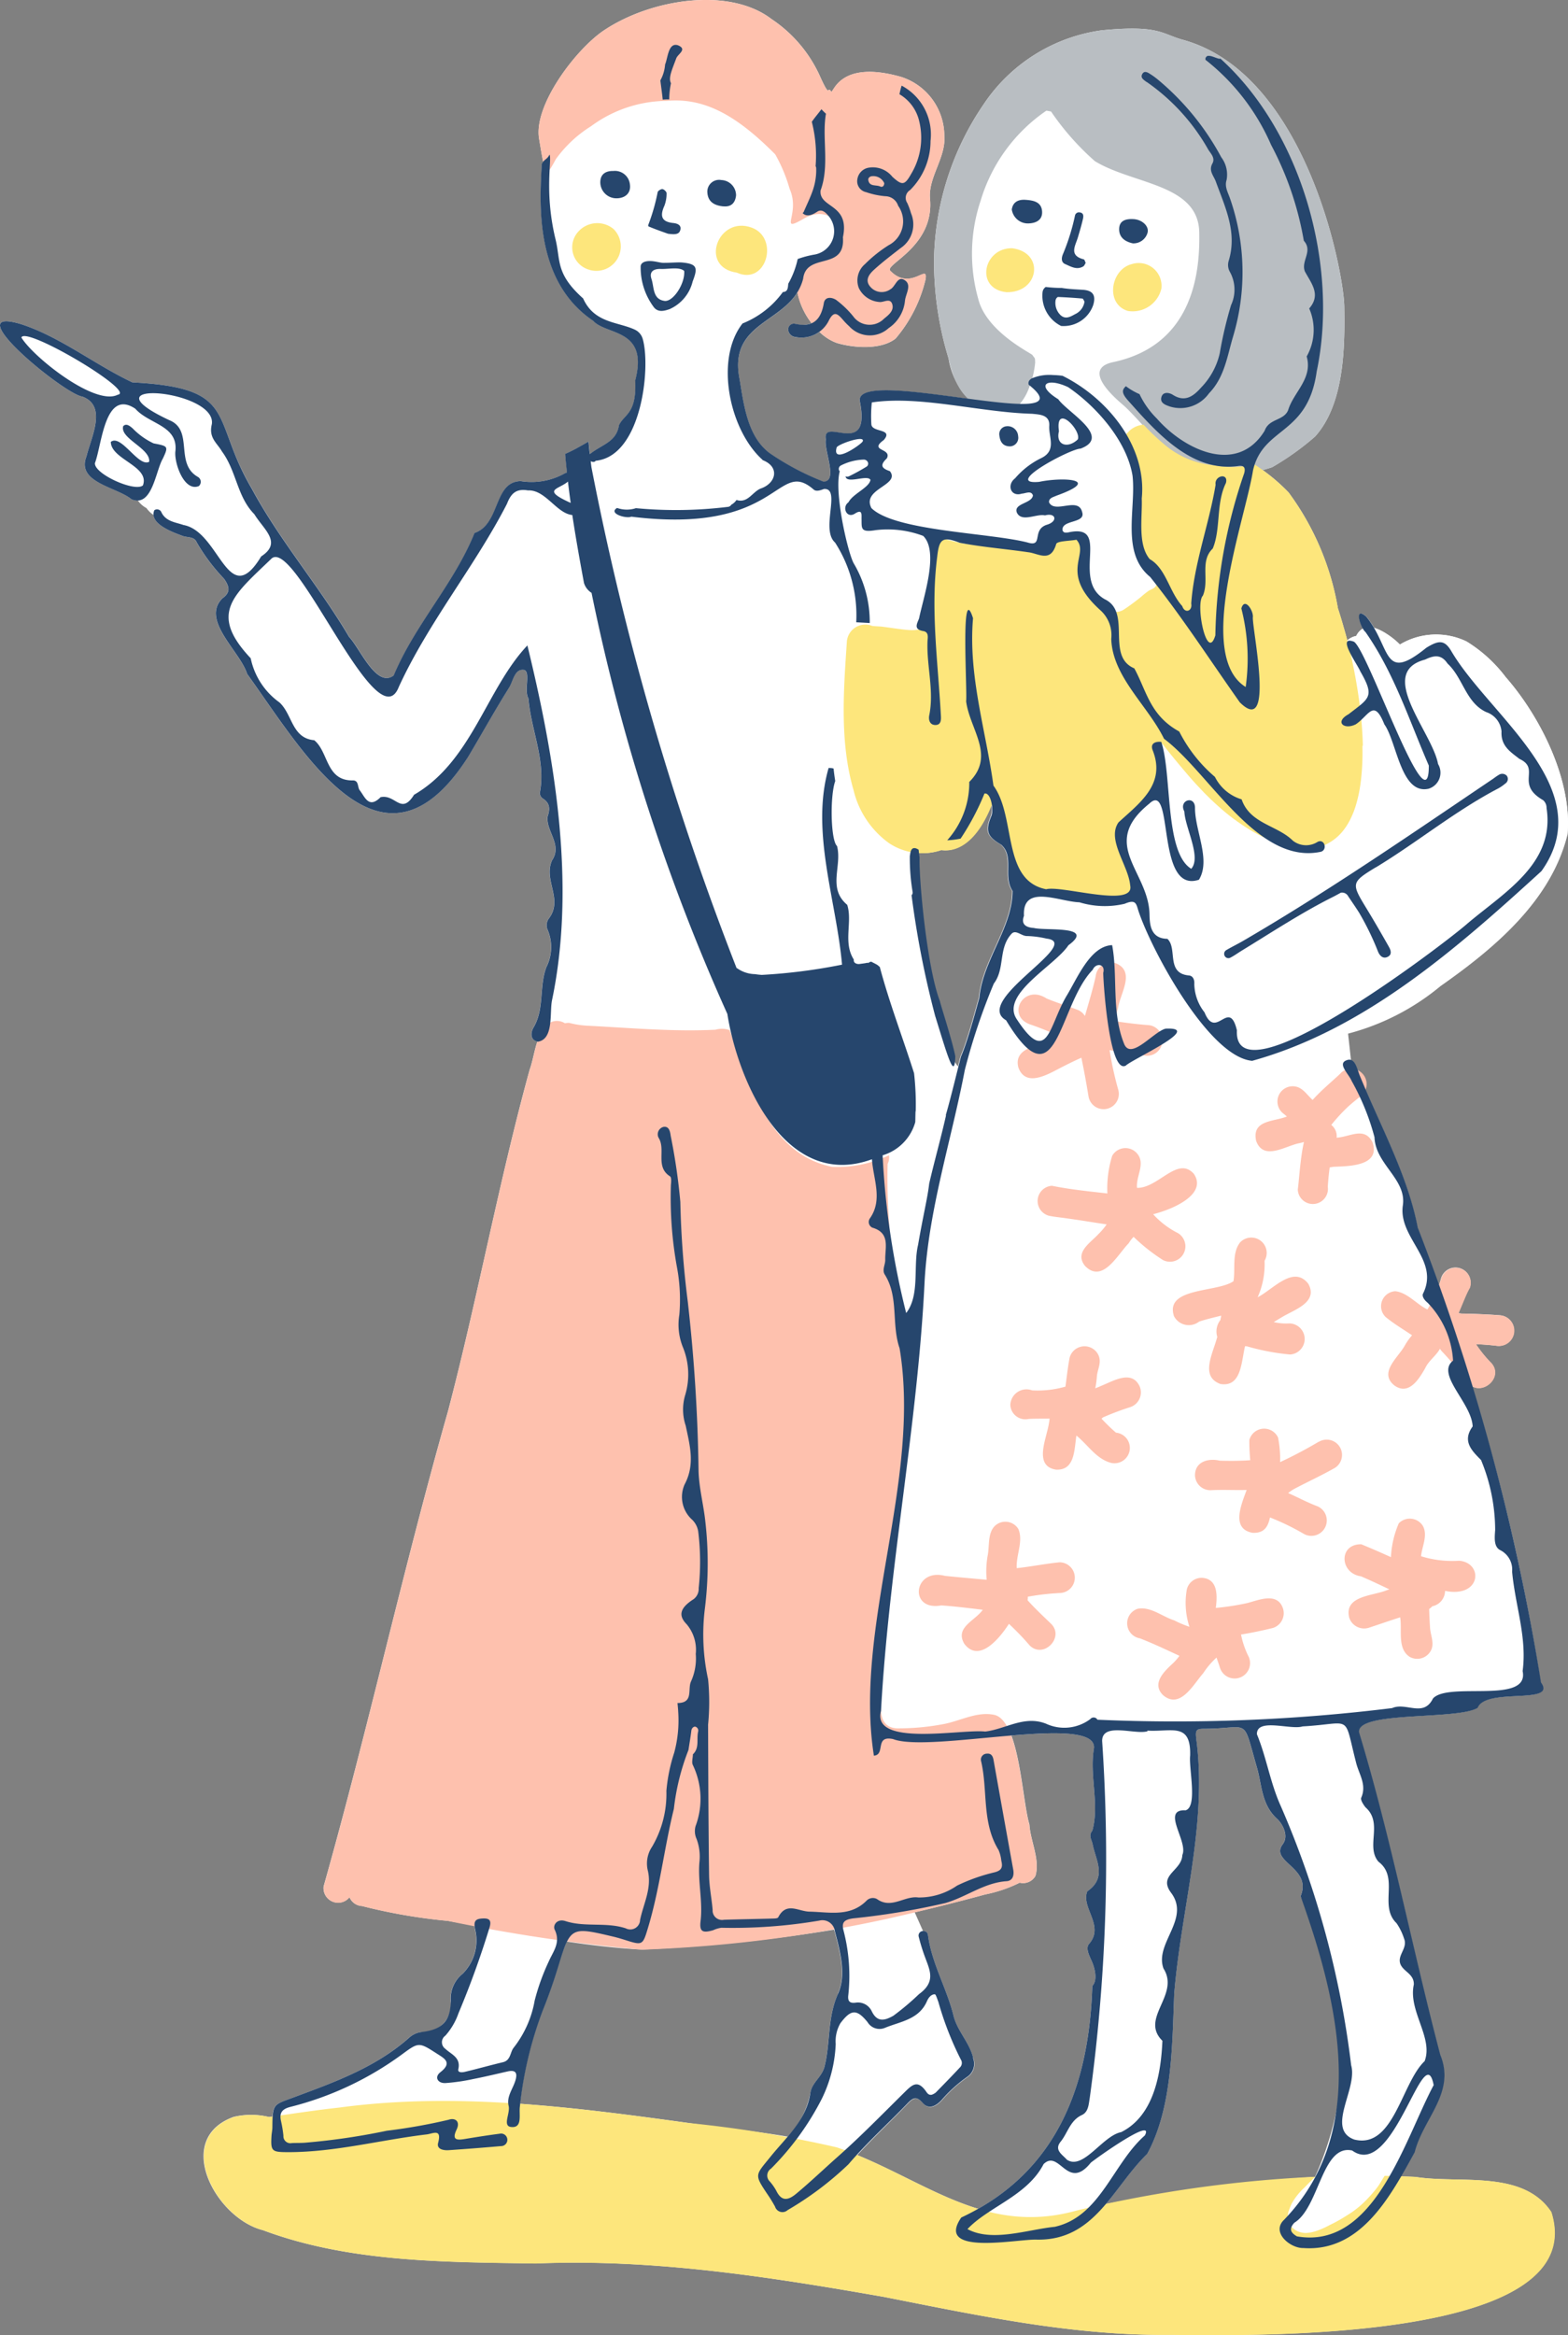 <svg xmlns="http://www.w3.org/2000/svg" width="99.858" height="148.681" viewBox="0 0 99.858 148.681">
  <rect x="0" y="0" width="99.858" height="148.681" fill="#808080" stroke="none"/>
  <g id="ill02" transform="translate(0)">
    <path id="パス_4099" data-name="パス 4099" d="M99.823,53.153c.33-3.438-1.723-7.53-3.95-10.062A9.074,9.074,0,0,0,93.4,40.844a4.469,4.469,0,0,0-4.245.193,4.41,4.41,0,0,0-1.642-1.063,5.738,5.738,0,0,0-.492-.713c-.667-.581-.5.282-.219.759a1.011,1.011,0,0,0-.429.47,1.229,1.229,0,0,0-.569.28l.019.078L85.8,40.77c-.079-.3-.155-.576-.227-.814q-.172-.621-.373-1.234A17.3,17.3,0,0,0,82.06,31.35a11.674,11.674,0,0,0-1.651-1.424c.2-.056.407-.111.605-.179a17.158,17.158,0,0,0,2.742-1.959c1.85-2.069,1.9-5.623,1.853-8.31C85.56,17.29,83.2,4.7,75.328,2.533c-1.348-.37-1.517-.962-5.188-.6a10.8,10.8,0,0,0-7.487,4.694,18.061,18.061,0,0,0-3.169,9.864,21.076,21.076,0,0,0,.925,6.327A4.734,4.734,0,0,0,61.687,25.4c-3.281-.437-7.115-1.024-6.933.15.744,3.733-2.43.913-2.164,2.454-.127.7.8,2.66-.15,2.67a16.941,16.941,0,0,1-3.385-1.782c-1.438-1.025-1.689-3.1-1.949-4.693-.711-3.46,2.445-3.575,3.679-5.591a4.614,4.614,0,0,0,.906,1.975,1.678,1.678,0,0,1-1.039.042.362.362,0,0,0-.453.393.507.507,0,0,0,.456.445,2.016,2.016,0,0,0,1.529-.333,3.113,3.113,0,0,0,1.131.716c1.12.324,2.811.428,3.721-.289a9.012,9.012,0,0,0,1.908-3.769c.178-1.076-.947.791-2.245-.545-.4-.408,2.807-1.524,2.529-4.582-.125-1.375,1.022-2.617.911-4.014A3.953,3.953,0,0,0,57.4,4.9c-4.033-1.153-4.323,1.137-4.475.917-.267-.388-.02.575-.76-1.084a8.627,8.627,0,0,0-3.032-3.52c-2.7-2.065-7.678-1.283-10.672.722-1.786,1.2-4.483,4.759-4.13,6.885.11.665.191,1.149.263,1.487a.748.748,0,0,0-.083.136c-.147,2.619-.438,7.493,3.28,9.989.833.929,3.542.473,2.671,3.789.1,2.149-.7,2.131-1.031,2.844-.173,1.089-1.063,1.209-1.858,1.845-.009-.084-.023-.167-.031-.251-.019-.183-.036-.365-.05-.547q-.393.227-.792.445c-.227.125-.461.236-.7.341.028.4.074.788.113,1.182a1.259,1.259,0,0,0-.239.113,4.326,4.326,0,0,1-2.7.439c-1.744.024-1.286,2.736-2.943,3.3-1.32,3.254-3.8,5.834-5.15,9.074-1.1.824-2.155-1.741-2.837-2.452-1.919-3.257-4.417-6.128-6.2-9.441-2.674-4.511-.792-6.413-7.615-6.768-2.392-1.129-4.537-2.86-7.036-3.69-4.328-1.329,2.692,4.454,3.86,4.6,1.595.606.534,2.613.253,3.8-.669,1.674,1.919,1.94,2.87,2.734a.921.921,0,0,0,.4.074,1.56,1.56,0,0,0,.55.486,1.7,1.7,0,0,0,.45.436c.051.688,1.313,1.143,1.888,1.352.3.093.709.031.851.382a12.07,12.07,0,0,0,1.739,2.323c.4.563.394.9-.1,1.257-1.385,1.388,1.128,3.359,1.579,4.808,3.659,5.083,8.6,13.817,14.07,5.291.878-1.465,1.7-2.963,2.611-4.408.268-.428.351-1.256.983-1.129.386.193-.043,1.3.25,1.811.167,2.015,1.12,3.96.729,5.992a.418.418,0,0,0,.163.361c.492.3.492.689.325,1.181-.091.935.952,1.783.289,2.77-.573,1.261.731,2.482-.207,3.708a.731.731,0,0,0-.1.661,2.838,2.838,0,0,1-.055,2.431c-.477,1.256-.113,2.657-.821,3.849-.176.3-.232.772.251.891-.2.59-.292,1.244-.493,1.8-1.977,7.189-3.307,14.534-5.2,21.745-2.853,10.028-5.089,20.224-7.921,30.253a.929.929,0,0,0,1.649.68.914.914,0,0,0,.8.561,35.523,35.523,0,0,0,5.471.945q.843.146,1.688.3a1.668,1.668,0,0,0,.037.262,3,3,0,0,1-.8,2.813,2.02,2.02,0,0,0-.755,1.727,1.737,1.737,0,0,1-1.8,1.974,1.476,1.476,0,0,0-.858.373c-2.115,1.879-4.729,2.821-7.314,3.781-1.094.406-1.321.418-1.373,1.226l-.224.033a4.82,4.82,0,0,0-2.25-.008c-3.888,1.412-1.131,6.463,1.861,7.211,5.489,2.055,11.566,2.029,17.361,2.122,7.46-.312,14.843.841,22.167,2.124,6.016,1.183,12.022,2.479,18.189,2.419.668.005,1.64.018,2.815.018,7.614,0,23.783-.571,21.517-7.826-1.809-2.734-5.821-1.793-8.655-2.244-.31-.015-.619-.021-.928-.032.305-.523.591-1.047.864-1.544.541-2.156,2.627-3.778,1.631-6.2-1.79-6.8-3.136-13.82-5.17-20.528-.207-1.381,6.279-.774,7.55-1.567.508-1.314,5.08-.163,4.034-1.615a131.7,131.7,0,0,0-4.379-18.867c.806.493,1.972-.6,1.244-1.454a8.175,8.175,0,0,1-.99-1.216c.434.016.872.048,1.355.107a.977.977,0,0,0,.207-1.943c-.828-.066-1.66-.094-2.491-.112a1.822,1.822,0,0,0-.188-.02c.275-.633.506-1.259.72-1.615a.96.96,0,1,0-1.827-.583,3.707,3.707,0,0,1-.141.437q-.655-1.85-1.348-3.666c-.562-3-2.062-5.9-3.321-8.819a1.018,1.018,0,0,0-.489-1.21c-.1-.291-.215-.583-.429-.666q-.093-.849-.187-1.7a16.217,16.217,0,0,0,5.877-3.02c3.416-2.4,7.03-5.414,8.077-9.626m-46.439,73.8c-.689,1.529-.474,3.117-.862,4.642-.172.679-.805,1.023-.9,1.667a5.482,5.482,0,0,1-1.437,2.785c-2.106-.36-4.242-.57-6.352-.876-3.548-.489-7.119-.965-10.7-1.217a24.025,24.025,0,0,1,1.45-5.976c.343-.857.653-1.732.923-2.616a12.345,12.345,0,0,1,.607-1.735c1.589.237,3.184.424,4.788.509a104.918,104.918,0,0,0,12.232-1.268c.013.04.028.078.039.121.35,1.317.737,2.784.2,3.964m6.575-72.825c1.163.154,2.342-.7,3.206-2.874l.008.022a1.372,1.372,0,0,1-.057.72c-.378.923-.226,1.276.641,1.779.863.753.1,2.009.728,2.945.006,2.325-1.9,4.423-2.115,6.809-.077.238-.7,2.664-1.167,3.728-.009.022-.074.279-.167.652-.077-.1-.149-.21-.22-.317.01-.093.018-.2.022-.341-.215-1.084-.986-3.418-.974-3.495v0c-.825-2.11-1.346-7.763-1.3-9.133,0,0-.018-.164-.036-.306a3.6,3.6,0,0,0,1.429-.186M69.332,123.8c-.188.28.033.708.189,1.055.235.525.372,1.263.042,1.592-.188,5.8-1.9,11.145-7.267,14.188-2.6-.791-5-2.312-7.7-3.422,1.035-1.131,2.15-2.165,3.206-3.265.34-.353.565-.512.972-.044s.868.183,1.2-.17a9.053,9.053,0,0,1,1.639-1.487,1,1,0,0,0,.366-1.213c-.237-1-1.013-1.706-1.262-2.718-.429-1.74-1.39-3.324-1.622-5.137a.277.277,0,0,0-.3-.23l-.011,0-.531-1.194c1.5-.357,3-.729,4.489-1.136a8.816,8.816,0,0,0,2.2-.749.9.9,0,0,0,1-.43c.309-1.043-.318-2.2-.384-3.277-.34-1.12-.511-3.962-1.149-5.661,2.861-.24,5.369-.3,5.261.808-.3,1.734.365,3.571-.1,5.243-.27.325-.041.574.019.881.2,1.015.937,2.1-.344,2.988-.422,1.05,1.151,2.208.089,3.376m1.092,16.527c.879-1.033,1.648-2.233,2.625-3.181,1.6-2.9,1.594-6.854,1.723-10.171.433-5.4,2.127-10.825,1.409-16.229-.057-.514-.047-.672.438-.673,3.045,0,2.461-.858,3.426,2.477.314,1.086.279,2.352,1.277,3.256.357.323.768,1.089.36,1.624-.842,1.128,1.9,1.482,1.141,3.3a47.581,47.581,0,0,1,2.466,6.6A19.991,19.991,0,0,1,83.747,138.6a104.56,104.56,0,0,0-13.323,1.731" fill="#fff"/>
    <path id="パス_4100" data-name="パス 4100" d="M37.543,17.18a1.483,1.483,0,0,1-.723-2.423,1.623,1.623,0,0,1,2.255-.174,1.557,1.557,0,0,1-1.532,2.6" fill="#fde67c"/>
    <path id="パス_4101" data-name="パス 4101" d="M46.921,17.359c-2.42-.35-1.2-3.654.947-2.867,1.779.647.953,3.714-.947,2.867" fill="#fde67c"/>
    <path id="パス_4102" data-name="パス 4102" d="M64.459,15.805c2.089.265,1.731,2.841-.363,2.8-2.022-.216-1.477-2.834.363-2.8" fill="#fde67c"/>
    <path id="パス_4103" data-name="パス 4103" d="M72.114,16.805a1.453,1.453,0,0,1,1.848,1.575A1.882,1.882,0,0,1,71.835,19.8c-1.481-.439-1.1-2.688.279-2.993" fill="#fde67c"/>
    <path id="パス_4104" data-name="パス 4104" d="M60.139,8.642c.111,1.4-1.036,2.638-.911,4.014.278,3.057-2.925,4.174-2.529,4.582,1.3,1.335,2.422-.531,2.245.545a9.012,9.012,0,0,1-1.908,3.769c-.91.716-2.6.612-3.721.288-1.5-.484-3.031-2.879-2.453-4.522.239-.817,1.824-.981,2.469-1.523.937-.786-.289-2.932-2.117-1.886-1.7.974-.2-.254-.926-1.882a9.92,9.92,0,0,0-.918-2.2C46.926,7.367,44.882,6.2,42.441,6.423a8.207,8.207,0,0,0-4.794,1.609,7.925,7.925,0,0,0-2.246,2.1c-.657,1.2-.657,1.2-1.074-1.31-.353-2.126,2.344-5.689,4.13-6.885,2.994-2,7.977-2.787,10.672-.722a8.62,8.62,0,0,1,3.031,3.52c.741,1.659.494.7.761,1.084.152.22.442-2.07,4.475-.918a3.957,3.957,0,0,1,2.743,3.74" fill="#fec1ae"/>
    <path id="パス_4105" data-name="パス 4105" d="M65.552,116.165c.065,1.078.692,2.234.384,3.277a.9.9,0,0,1-1,.43,8.789,8.789,0,0,1-2.2.749c-2.05.561-4.114,1.068-6.187,1.539a87.521,87.521,0,0,1-15.649,1.975,106.319,106.319,0,0,1-12.368-1.829,35.511,35.511,0,0,1-5.47-.945.914.914,0,0,1-.8-.561.928.928,0,0,1-1.649-.68c2.831-10.029,5.067-20.225,7.921-30.253,1.889-7.211,3.219-14.556,5.2-21.745.353-.986.367-2.272,1.219-2.97a.96.96,0,0,1,1.027,0,1.022,1.022,0,0,1,.274-.024,5.751,5.751,0,0,0,1.155.179c2.716.137,5.437.39,8.157.255a1.459,1.459,0,0,1,.9.026c1.227,3.4,2.536,7.918,6.54,8.707a7.694,7.694,0,0,0,3.608-.738.9.9,0,0,1-.082.54c-.046,1.35.021,2.7.108,4.048.107,3.828,1.52,7.52,1.237,11.357-.456,5.687-1.451,11.37-1.68,17.069.092,1.209-.755,3.587,1.148,3.471a15.143,15.143,0,0,0,2.695-.261c1.107-.192,2.2-.858,3.34-.583,1.547.487,1.691,5.4,2.166,6.965" fill="#fec1ae"/>
    <path id="パス_4106" data-name="パス 4106" d="M72.411,75.628c-.078-.74.558-1.526.01-2.179a.972.972,0,0,0-1.59.138,6.953,6.953,0,0,0-.307,2.4c-1.181-.135-2.368-.252-3.528-.488a.971.971,0,0,0-.2,1.906c.368.08.747.108,1.12.165.856.115,1.708.261,2.562.387a4.385,4.385,0,0,1-.526.62c-.52.565-1.538,1.164-.853,2.023,1.121,1.15,2.071-.72,2.78-1.44a2.453,2.453,0,0,1,.314-.411,11.715,11.715,0,0,0,1.872,1.479.982.982,0,0,0,.951-1.717,5.42,5.42,0,0,1-1.577-1.2c1.594-.418,3.41-1.378,2.586-2.58-1.039-1.148-2.262.928-3.612.9" fill="#fec1ae"/>
    <path id="パス_4107" data-name="パス 4107" d="M87.409,72.727c-.518-1.016-1.427-.34-2.286-.291a.9.9,0,0,0-.341-.812,11.822,11.822,0,0,1,1.049-1.144c.271-.243.551-.472.839-.695a.976.976,0,0,0-1.226-1.519c-.372.394-1.221,1.062-1.849,1.767-.366-.326-.638-.808-1.157-.864a.971.971,0,0,0-.7,1.738h0l0,0c.076.056.145.121.217.182-.845.34-2.242.211-1.959,1.546.457,1.273,1.805.365,2.684.166a3.419,3.419,0,0,0,.362-.09c-.229.986-.3,2.324-.393,3.035a.961.961,0,1,0,1.911-.185c.025-.409.066-.821.121-1.231.077-.012.154-.025.226-.04,1-.043,3.024-.035,2.5-1.566" fill="#fec1ae"/>
    <path id="パス_4108" data-name="パス 4108" d="M68.867,67.344c.172.821.322,1.647.457,2.474a.972.972,0,1,0,1.891-.439,20.986,20.986,0,0,1-.55-2.517c.77.126,1.539.253,2.313.355a.978.978,0,0,0,.207-1.944c-.731-.052-1.457-.148-2.182-.254.067-.3.123-.6.2-.833.124-.92,1.112-2.289-.1-2.839a.977.977,0,0,0-1.323.807c-.187.856-.447,1.693-.686,2.535a.964.964,0,0,0-.488-.4c-.648-.246-1.313-.449-1.954-.715-1.5-.982-2.637,1.179-.957,1.681.577.2,1.138.436,1.7.675-.418.216-.831.436-1.267.614-.732.171-1.513.527-1.272,1.427.479,1.3,1.911.413,2.733-.009.423-.216.847-.427,1.281-.618" fill="#fec1ae"/>
    <path id="パス_4109" data-name="パス 4109" d="M67.478,99.472c-.914.089-1.814.277-2.728.372-.05-.828.439-1.727.1-2.5a.973.973,0,0,0-1.327-.316c-.646.4-.5,1.3-.612,1.956a5.712,5.712,0,0,0-.074,1.6c-.884-.081-1.769-.157-2.653-.248-2.019-.523-2.333,2.263-.239,1.88.883.061,1.762.171,2.642.281-.517.719-1.776,1.116-1.181,2.155.952,1.271,2.263-.367,2.821-1.221.006-.015.016-.028.023-.043a16.71,16.71,0,0,1,1.325,1.378c.893.88,2.258-.544,1.341-1.4-.5-.484-1.011-.96-1.475-1.478a1.134,1.134,0,0,0,.014-.225,15.867,15.867,0,0,1,2.079-.238.978.978,0,0,0-.059-1.954" fill="#fec1ae"/>
    <path id="パス_4110" data-name="パス 4110" d="M81.714,102.431c-.342-1.065-1.49-.579-2.26-.37a15.9,15.9,0,0,1-2.025.315c.092-.73.155-1.8-.812-1.911a.965.965,0,0,0-1.032.724,4.913,4.913,0,0,0,.163,2.387,6.487,6.487,0,0,1-.963-.406c-.764-.238-1.506-.9-2.335-.739a.972.972,0,0,0,.146,1.882c.855.332,1.683.727,2.516,1.113a3.35,3.35,0,0,1-.407.47c-.568.523-1.39,1.3-.628,2.041,1.089.915,1.922-.693,2.547-1.4a5.157,5.157,0,0,1,.851-1c.079.235.16.459.218.648a.981.981,0,1,0,1.835-.687,5.529,5.529,0,0,1-.493-1.428c.682-.11,1.359-.255,2.026-.416a.988.988,0,0,0,.653-1.22" fill="#fec1ae"/>
    <path id="パス_4111" data-name="パス 4111" d="M83.985,91.793a27.54,27.54,0,0,1-2.462,1.3,7,7,0,0,0-.132-1.573l0,.005a.976.976,0,0,0-1.827.161,12.6,12.6,0,0,0,.058,1.285c-.643.047-1.292.047-1.937.03-.73-.174-1.584.055-1.581.94a.977.977,0,0,0,1,.94c.762-.042,1.525.006,2.288-.016-.319.892-1.033,2.482.387,2.73.763.029.978-.422,1.1-.979a15.457,15.457,0,0,1,2.181,1.061.982.982,0,1,0,.837-1.775c-.637-.239-1.239-.564-1.86-.84a2.767,2.767,0,0,1,.435-.29c.845-.442,1.715-.842,2.544-1.314a.975.975,0,0,0-1.021-1.661" fill="#fec1ae"/>
    <path id="パス_4112" data-name="パス 4112" d="M92.929,99.372a6.713,6.713,0,0,1-2.431-.287c.064-.633.448-1.328.116-1.934a.981.981,0,0,0-1.532-.163,6.16,6.16,0,0,0-.5,2.154c-.63-.283-1.259-.562-1.893-.819-1.454-.014-1.372,1.849-.015,2.041.617.265,1.209.545,1.808.83l-.178.059c-.885.369-2.709.338-2.382,1.734a1,1,0,0,0,1.23.659c.673-.22,1.342-.457,2.017-.671.137.83-.2,2,.615,2.521a.984.984,0,0,0,1.33-.381c.27-.479-.024-1.008-.044-1.513-.025-.385-.044-.772-.054-1.159a1.038,1.038,0,0,0,.2-.172,1.011,1.011,0,0,0,.812-.979c2.31.462,2.451-1.784.907-1.92" fill="#fec1ae"/>
    <path id="パス_4113" data-name="パス 4113" d="M80.091,82.6a5.153,5.153,0,0,0,.443-2.328A.98.98,0,0,0,78.979,79.1c-.541.685-.291,1.664-.425,2.474-1.035.73-4.4.375-3.788,2.229a1.065,1.065,0,0,0,1.6.342c.461-.151.935-.262,1.407-.378-.017.094-.035.187-.051.278a1.175,1.175,0,0,0-.2,1.073c-.291,1.1-1.107,2.52.2,3,1.34.22,1.327-1.4,1.568-2.408.047.005.093.007.138.015a14.593,14.593,0,0,0,2.732.516.991.991,0,0,0-.059-1.98,3.36,3.36,0,0,1-.983-.085c.179-.108.356-.216.534-.32.775-.47,2.317-.938,1.669-2.115-.941-1.221-2.238.349-3.231.858" fill="#fec1ae"/>
    <path id="パス_4114" data-name="パス 4114" d="M70.077,88.262c-.106.047-.216.089-.325.133a6.023,6.023,0,0,0,.106-.8c.061-.5.348-.913.037-1.424a.982.982,0,0,0-1.777.276c-.114.609-.183,1.226-.265,1.839a6.425,6.425,0,0,1-2.122.239,1.028,1.028,0,0,0-1.388.929.959.959,0,0,0,1.168.889c.441-.025.888-.012,1.333-.021a4.927,4.927,0,0,1-.147.776c-.2.855-.733,2.284.566,2.475,1.175.045,1.147-1.2,1.286-2.169l.01.007c.727.579,1.257,1.484,2.2,1.73a.977.977,0,1,0,.31-1.925,11.783,11.783,0,0,1-.921-.893,1,1,0,0,0,.1-.08,17.736,17.736,0,0,1,1.717-.647.988.988,0,0,0,.609-1.337c-.519-1.084-1.716-.3-2.5,0" fill="#fec1ae"/>
    <path id="パス_4115" data-name="パス 4115" d="M95.57,83.752c-.829-.067-1.66-.094-2.492-.112a1.8,1.8,0,0,0-.188-.021c.276-.633.506-1.259.721-1.615a.96.96,0,1,0-1.828-.583,9.97,9.97,0,0,1-.877,1.954c-.7-.34-1.26-1.069-2.041-1.163a.956.956,0,0,0-.628,1.635c.528.437,1.122.785,1.689,1.17a3.918,3.918,0,0,0-.473.674c-.431.762-1.669,1.712-.644,2.526.911.644,1.552-.4,1.952-1.1.227-.49.673-.77.932-1.22,0-.01,0-.021.009-.03a.963.963,0,0,0,.1.147,21.908,21.908,0,0,1,1.686,2.009c.772.992,2.321-.265,1.509-1.219a8.072,8.072,0,0,1-.99-1.217c.434.016.872.049,1.355.108a.977.977,0,0,0,.207-1.943" fill="#fec1ae"/>
    <path id="パス_4116" data-name="パス 4116" d="M95.872,43.091c2.227,2.532,4.281,6.624,3.95,10.062-1.046,4.212-4.661,7.231-8.076,9.626a15.192,15.192,0,0,1-10.1,3.518c-3.565-.3-5.067-4.2-6.319-7.046-.989-2.827-3.552-6.961-.557-9.355a.96.96,0,0,1,.489-1.024c2.041,2.417,4.453,4.67,7.633,5.222,5.387.078,3.968-9.247,2.911-13.324a1.232,1.232,0,0,1,.57-.28c.6-1.2,1.97-.212,2.782.547a4.469,4.469,0,0,1,4.245-.193,9.07,9.07,0,0,1,2.475,2.247" fill="#fff"/>
    <path id="パス_4117" data-name="パス 4117" d="M85.609,19.478C85.559,17.289,83.2,4.7,75.328,2.533c-1.348-.371-1.517-.962-5.188-.6a10.8,10.8,0,0,0-7.487,4.7,18.059,18.059,0,0,0-3.169,9.864,21.049,21.049,0,0,0,.925,6.327c.252,1.147.727,2.45,1.818,2.932a6.914,6.914,0,0,0,2.226.444,3.349,3.349,0,0,0,1.061-1.452,5.8,5.8,0,0,0,.425-1.861c-.009,0-.034.369-.025-.006,0-.1-.118-.185-.157-.27-.052-.112-2.947-1.474-3.463-3.6a10.612,10.612,0,0,1,.157-6.231A10.619,10.619,0,0,1,66.633,7.05c.015-.011.281.054.3.046a16.846,16.846,0,0,0,2.792,3.164c2.458,1.5,6.6,1.437,6.65,4.547.037,2.193-.2,7.13-5.485,8.25-2.094.445.2,2.356.71,2.793.3.261,1.135,1.163,1.553,1.639a14.307,14.307,0,0,0,1.45,1.363,5.651,5.651,0,0,0,3.125,1.23A5.292,5.292,0,0,0,80.174,30c.284-.07.565-.155.84-.248a17.158,17.158,0,0,0,2.742-1.959c1.85-2.07,1.9-5.623,1.853-8.31" fill="#b9bec2"/>
    <path id="パス_4118" data-name="パス 4118" d="M56.01,33.609h0v0l0,0" fill="#fec1ae"/>
    <path id="パス_4119" data-name="パス 4119" d="M98.807,140.855c2.265,7.254-13.9,7.826-21.517,7.826-1.176,0-2.147-.014-2.816-.019-6.166.061-12.172-1.235-18.188-2.419-7.324-1.283-14.707-2.435-22.168-2.124-5.8-.093-11.871-.067-17.36-2.122-2.992-.748-5.749-5.8-1.861-7.21a4.82,4.82,0,0,1,2.25.007c1.485-.217,2.971-.443,4.463-.606,7.417-1,14.869-.033,22.227.982a74.721,74.721,0,0,1,9.457,1.553c5.322,1.8,9.228,5.713,15.255,4.025a81.419,81.419,0,0,1,15.2-2.152c-.223.222-.444.445-.661.672a4.108,4.108,0,0,0-.829,1.039,4.809,4.809,0,0,0-.19.473,1.03,1.03,0,0,0,.227,1.049,1.193,1.193,0,0,0,.377.25,1.453,1.453,0,0,0,.3.079.99.99,0,0,0,.181.016,2.4,2.4,0,0,0,.585-.1,5.062,5.062,0,0,0,.93-.4,9.357,9.357,0,0,0,.92-.5c.209-.134.425-.26.624-.407a6.206,6.206,0,0,0,.834-.728c.147-.154.294-.312.428-.477a4.37,4.37,0,0,0,.4-.533c.1-.166.2-.33.305-.494q.987.02,1.973.067c2.833.452,6.845-.489,8.655,2.245" fill="#fde67c"/>
    <path id="パス_4120" data-name="パス 4120" d="M86.79,47.489l0-.133c-.011-.381-.032-.765-.062-1.147,0-.029,0-.058-.007-.087s0-.04-.005-.06c-.008-.1-.017-.19-.025-.285-.033-.343-.073-.685-.116-1.021-.009-.071-.019-.141-.028-.21l-.045-.311c-.006-.046-.014-.091-.02-.137-.028-.188-.059-.374-.09-.557-.01-.061-.02-.121-.031-.18-.045-.263-.094-.519-.143-.768l-.021-.106c-.007-.035-.015-.07-.021-.1-.052-.252-.1-.5-.158-.728-.013-.057-.027-.114-.04-.171l0-.011c-.014-.057-.027-.114-.04-.17-.045-.185-.089-.364-.133-.533-.078-.3-.154-.575-.226-.814q-.174-.621-.373-1.233a17.3,17.3,0,0,0-3.142-7.372,12.214,12.214,0,0,0-2.211-1.808,5.292,5.292,0,0,1-2.448.087,5.651,5.651,0,0,1-3.125-1.23,14.41,14.41,0,0,1-1.451-1.363,1.485,1.485,0,0,0-.872.361,3.207,3.207,0,0,0-.521.633,1.4,1.4,0,0,1,.313.588c.014.049.021.1.031.145a7.928,7.928,0,0,1,.546,2.436c.061.965,0,1.943,0,2.91l0,.015a17.288,17.288,0,0,0,1.114,2.306c.148.243.347.608.165.886-.1.158-.3.2-.447.291a5.7,5.7,0,0,0-.5.4c-.339.27-.692.54-1.054.778a.959.959,0,0,1-.746.154.3.3,0,0,1-.323-.11c-.043-.062-.1-.115-.143-.173a2.225,2.225,0,0,1-.217-.264c-.124-.136-.251-.269-.371-.408a3.826,3.826,0,0,1-.342-.479,1.143,1.143,0,0,1-.733-1.211c.032-.185.047-.374.091-.557a1.089,1.089,0,0,1,.081-.219c0-.088-.011-.177-.01-.266a.228.228,0,0,1,.069-.159,1.664,1.664,0,0,0-.1-.584,2.646,2.646,0,0,0-.139-.283.982.982,0,0,0-.107-.086c-.2,0-.4,0-.6.007-.245.006-.489.005-.731-.012l-.01.012c-.159.236-.236.475-.51.6a1.769,1.769,0,0,1-.861.086,44.644,44.644,0,0,1-4.48-.219c-.65-.116-1.295-.309-1.934-.487,0,1.048.031,2.1-.049,3.145-.033.438-.114.869-.16,1.306a3.979,3.979,0,0,1-.136.953c-.248.7-1.071.61-1.671.538-.417-.05-.832-.113-1.249-.169-.2-.026-.447-.025-.68-.054A1.177,1.177,0,0,0,53.93,40.9c-.21,3.1-.455,6.383.43,9.413a5.816,5.816,0,0,0,2.278,3.384,3.855,3.855,0,0,0,3.32.432c1.163.153,2.343-.7,3.206-2.874.719,1.784.976,4.044,2.675,5.21a8.7,8.7,0,0,0,2.522.511.283.283,0,0,0,.226.126l1.614.107.822.055a2.55,2.55,0,0,0,.659,0c.5-.1.62-.559.532-1a8.037,8.037,0,0,0-.468-1.46.211.211,0,0,0-.076-.091,13.769,13.769,0,0,1-.009-2.07,1.37,1.37,0,0,1,.022-.16,3.628,3.628,0,0,1,.847-1.024c.523-.435,1.127-.864,1.143-1.615a.267.267,0,0,0-.05-.159c.212-.761.227-1.574.38-2.355.4.512.82,1.032,1.254,1.544.132.159.268.316.4.473.034.04.069.079.1.118.221.251.448.5.679.741l.1.108c.034.036.069.071.1.107.069.071.139.141.209.211l.029.028.13.128q.391.381.8.736l.137.117q.207.174.42.341l.143.11,0,0c.046.035.092.07.139.1s.1.071.144.106l.147.1c.04.029.081.057.122.085.119.081.239.16.36.236l.109.067.01.008.149.089c.049.03.1.059.149.087l.136.076.119.065.015.008.083.044.106.054.026.014.1.048c.067.033.134.066.2.1l.091.041c.062.029.125.056.188.083l.1.042.124.05.167.064c.1.038.2.074.306.108l.071.023.1.032.125.037c.033.011.067.02.1.03l.159.043c.052.014.106.027.16.04l.05.012.112.026.053.011c.048.011.1.021.145.03l.019,0,.176.033a3.2,3.2,0,0,0,2.437-.928q.078-.08.153-.165a3.885,3.885,0,0,0,.337-.462c.041-.066.081-.134.119-.2a5.633,5.633,0,0,0,.391-.906c.026-.082.052-.165.076-.248a8.46,8.46,0,0,0,.211-.922c.016-.092.031-.185.045-.278a14.938,14.938,0,0,0,.135-2.352l0-.141" fill="#fde67c"/>
    <path id="パス_4121" data-name="パス 4121" d="M52.6,7.242l0,.005c.014.008.025.019.04.026Z" fill="#26466d"/>
    <path id="パス_4122" data-name="パス 4122" d="M61.98,131.033c-.237-1-1.013-1.706-1.262-2.718-.429-1.739-1.39-3.324-1.622-5.137a.278.278,0,0,0-.3-.23.288.288,0,0,0-.281.385,11.807,11.807,0,0,0,.412,1.321c.314.846.657,1.543-.4,2.312a16.56,16.56,0,0,1-1.638,1.379c-.537.3-1.015.438-1.368-.281a.968.968,0,0,0-1.037-.554c-.365.046-.5-.086-.463-.454a11.4,11.4,0,0,0-.3-4.137c-.148-.549.077-.695.6-.776a46.7,46.7,0,0,0,5.884-.977c1.34-.385,2.469-1.295,3.9-1.391.389-.027.49-.363.423-.737q-.632-3.481-1.252-6.967c-.046-.264-.148-.444-.431-.417a.382.382,0,0,0-.362.487c.435,1.87.032,3.9,1.111,5.651a2.3,2.3,0,0,1,.173.669c.1.412.051.637-.471.759a11.605,11.605,0,0,0-2.346.836,4.237,4.237,0,0,1-2.467.756c-.879-.127-1.721.768-2.643.093a.562.562,0,0,0-.653.109c-1.052,1.063-2.391.722-3.634.7-.71-.012-1.473-.65-1.994.364-.038.074-.259.074-.4.077-1.02.029-2.04.043-3.059.077a.6.6,0,0,1-.716-.633c-.062-.736-.216-1.468-.226-2.2-.043-3.2-.052-6.389-.064-9.584a14.727,14.727,0,0,0,0-2.9,13.39,13.39,0,0,1-.2-4.528,23.4,23.4,0,0,0,.022-5.542c-.114-1.058-.394-2.084-.428-3.164A107.914,107.914,0,0,0,43.8,82.865a60.07,60.07,0,0,1-.473-6.339A38.728,38.728,0,0,0,42.71,72.3c-.035-.268-.108-.621-.472-.547a.487.487,0,0,0-.3.681c.484.755-.23,1.851.732,2.464.1.062.076.355.056.536a24.745,24.745,0,0,0,.383,5.233,11.22,11.22,0,0,1,.155,3.04A3.836,3.836,0,0,0,43.5,85.8a4.567,4.567,0,0,1,.143,3,3.229,3.229,0,0,0,.028,1.978c.254,1.233.614,2.456-.076,3.744a1.953,1.953,0,0,0,.426,2.184,1.329,1.329,0,0,1,.444.8,15.709,15.709,0,0,1,.031,3.607.822.822,0,0,1-.326.707c-.819.524-1.019,1.006-.447,1.587a2.522,2.522,0,0,1,.586,1.9,3.538,3.538,0,0,1-.3,1.746c-.235.5.18,1.379-.863,1.378.015.181.038.363.044.545a7.875,7.875,0,0,1-.251,2.611,10.734,10.734,0,0,0-.5,2.436,6.654,6.654,0,0,1-.907,3.551,1.911,1.911,0,0,0-.287,1.476c.293,1.156-.265,2.14-.482,3.195a.622.622,0,0,1-.912.531c-1.252-.412-2.594-.055-3.843-.461-.541-.175-.815.272-.682.547.4.827-.1,1.379-.383,2.033a13.967,13.967,0,0,0-.892,2.477,6.737,6.737,0,0,1-1.33,2.994c-.247.3-.179.814-.7.937-.81.192-1.612.421-2.423.612-.146.035-.464.069-.41-.168.172-.748-.443-.936-.827-1.3a.51.51,0,0,1,0-.835,4.254,4.254,0,0,0,.838-1.429,57.1,57.1,0,0,0,1.977-5.462c.151-.494-.054-.592-.444-.571-.455.021-.59.164-.47.708a3,3,0,0,1-.8,2.813,2.016,2.016,0,0,0-.754,1.726c-.018,1.26-.523,1.813-1.8,1.975a1.466,1.466,0,0,0-.857.372c-2.116,1.879-4.729,2.821-7.314,3.781-1.345.5-1.379.4-1.391,1.92,0,.184-.046.367-.056.551-.058.993.026,1.029,1.077,1.031,2.988,0,5.869-.781,8.809-1.13.393-.046.976-.4.726.539-.108.406.337.488.676.465q1.664-.114,3.324-.259a.4.4,0,1,0-.092-.787c-.733.094-1.464.21-2.194.331-.5.083-.868.092-.536-.6.249-.517-.092-.768-.511-.621a36.5,36.5,0,0,1-3.942.7,42.768,42.768,0,0,1-5.07.749c-.321.036-.649.021-.973.035a.444.444,0,0,1-.534-.47,7.594,7.594,0,0,0-.159-.956c-.106-.507.081-.743.6-.877a20.436,20.436,0,0,0,7.106-3.341c1.066-.787,1.082-.788,2.211-.061.457.3,1.047.564.23,1.2-.381.3-.175.707.332.684a12.336,12.336,0,0,0,1.784-.26c.726-.141,1.446-.315,2.168-.479.579-.131.634.155.492.607-.165.524-.563,1-.422,1.584.115.471-.407,1.278.152,1.344.748.088.5-.785.562-1.274a24.383,24.383,0,0,1,1.478-6.188c.344-.857.654-1.732.924-2.615.82-2.684.81-2.687,3.539-2.044.268.063.534.143.8.227,1.077.343,1.089.31,1.416-.771.753-2.488,1.032-5.075,1.652-7.588a14.7,14.7,0,0,1,.93-3.75c.063-.411.133-.819.184-1.231.021-.168.149-.272.255-.253a.26.26,0,0,1,.174.323c-.107.481.1,1.033-.332,1.438,0,.23-.093.508,0,.685a4.973,4.973,0,0,1,.17,3.888,1.19,1.19,0,0,0,.063.807,3.211,3.211,0,0,1,.181,1.506c-.1,1.25.227,2.485.075,3.74-.08.667.129.767.806.571a1.872,1.872,0,0,1,.517-.155,33.1,33.1,0,0,0,6.232-.454.8.8,0,0,1,1,.687c.349,1.317.736,2.784.2,3.964-.69,1.529-.475,3.117-.862,4.643-.172.678-.806,1.022-.9,1.666-.243,1.732-1.536,2.826-2.533,4.064-.962,1.194-1.06,1.112-.223,2.364a9.237,9.237,0,0,1,.509.825.491.491,0,0,0,.8.217,20.6,20.6,0,0,0,3.872-2.915c1.177-1.38,2.508-2.574,3.751-3.868.339-.353.565-.512.972-.044s.868.183,1.2-.17a9.011,9.011,0,0,1,1.639-1.486,1,1,0,0,0,.366-1.214m-.832.617c-.5.541-1.022,1.07-1.54,1.6a.96.96,0,0,1-.238.132c-.238.055-.319-.137-.425-.276-.5-.65-.817-.375-1.305.107-1.411,1.393-2.795,2.813-4.286,4.134-.868.77-1.722,1.587-2.626,2.339-.54.449-.947.493-1.282-.208a3.36,3.36,0,0,0-.4-.568.522.522,0,0,1,.075-.819,17.635,17.635,0,0,0,3.242-4.462,8.712,8.712,0,0,0,.878-3.475,2.288,2.288,0,0,1,.3-1.323c.659-.875,1.029-.931,1.728-.068a.889.889,0,0,0,1.086.372c.991-.414,2.187-.526,2.7-1.712.089-.206.254-.429.494-.435.072,0,.156.305.226.474a20.223,20.223,0,0,0,1.432,3.678.4.4,0,0,1-.058.511" fill="#26466d"/>
    <path id="パス_4123" data-name="パス 4123" d="M59.569,64.726c.788,2.546,1.228,4.106,1.269,2.523-.215-1.084-.986-3.418-.975-3.495v0c-.824-2.111-1.345-7.763-1.3-9.134.005-.006-.065-.511-.059-.517-.561-.373-.529.36-.561.385a12.927,12.927,0,0,0,.175,2.292.242.242,0,0,1-.065.219,59.966,59.966,0,0,0,1.514,7.729" fill="#26466d"/>
    <path id="パス_4124" data-name="パス 4124" d="M90.295,78.193c-.614-3.276-2.348-6.434-3.663-9.627-.207-.447-.305-1.349-.944-1.029-.475.238.211.852.393,1.289a15.245,15.245,0,0,1,1.454,3.581c.057,1.734,2.079,2.678,1.8,4.377-.267,2.04,2.343,3.436,1.3,5.562-.113.186.1.456.278.594a5.781,5.781,0,0,1,1.625,3.692c-1.117.874,1.181,2.687,1.249,4.188-.676.927-.079,1.524.532,2.138a11.7,11.7,0,0,1,.9,4.454c-.03.449-.108,1.07.324,1.285a1.383,1.383,0,0,1,.755,1.365c.2,2.181.957,4.174.671,6.334.448,2.151-4.739.65-5.712,1.749-.6,1.221-1.71.218-2.6.609a112.7,112.7,0,0,1-18.766.74.276.276,0,0,0-.456-.04,2.762,2.762,0,0,1-2.818.294c-1.391-.548-2.564.341-3.874.5-1.494-.173-7.256,1-6.636-1.314.5-9.179,2.348-18.32,2.779-27.391.26-4.568,1.7-8.926,2.558-13.418a39.5,39.5,0,0,1,1.847-5.5c.723-.951.276-2.217,1.112-3.153.279-.326.645.139,1.008.125a6.123,6.123,0,0,1,1.239.164c2.406.282-4.744,3.952-2.578,5.2,3.288,5.441,3.288-.921,5.517-3.216.21-.477.827-.367.669.2.02.866.409,6.471,1.441,5.9.414-.41,5.009-2.471,2.535-2.35-.763.175-2.244,2.084-2.659.929-.8-2.01-.379-4.323-.749-6.248-1.4.053-2.225,2.129-2.908,3.243-1.13,1.9-1.189,4.514-3.185,1.445-1.008-1.584,2.463-3.387,3.309-4.68,1.757-1.281-1.452-.907-2.2-1.1-.514-.032-.83-.238-.631-.772-.113-2.055,2.248-.9,3.533-.862a5.532,5.532,0,0,0,2.879.094c.729-.313.735.006.885.474.859,2.564,4.5,9.287,7.238,9.524,7.145-1.976,13-7.13,18.421-12.078,3.731-5.224-3.287-9.857-5.722-13.975-.44-.76-.806-.742-1.612-.244-2.8,2.269-2.214-.005-3.824-1.986-.8-.7-.4.683-.046.985,1.823,2.606,2.781,5.62,4.031,8.5.016,4.173-3.882-7.369-4.772-7.888-1.147-.431.242,1.46.407,1.886.946,1.636.573,1.707-.745,2.732-.918.5-.274,1.02.464.639.837-.564,1.144-1.664,1.815.007.8,1.121,1.045,4.489,2.811,4.1a1.067,1.067,0,0,0,.609-1.573c-.364-2.034-3.966-5.823-.826-6.652.577-.278,1.031-.345,1.431.255.99.915,1.157,2.479,2.461,3.088a1.43,1.43,0,0,1,.975,1.232c-.053.932.58,1.307,1.142,1.749,1.378.637-.3,1.591,1.509,2.628a.644.644,0,0,1,.217.5c.551,3.548-2.708,5.372-5.057,7.371-1.481,1.3-14.9,11.531-14.663,6.78-.5-2.089-1.329.675-2.062-1.141a3,3,0,0,1-.651-1.8c.019-.234-.056-.509-.322-.548-1.511-.12-.726-1.724-1.393-2.334-1.109-.018-1.123-.979-1.138-1.579-.063-2.734-3.22-4.443-.012-7.029,1.6-1.532.374,5.776,3.161,4.845.774-1.265-.262-3.125-.251-4.582-.007-.82-1.065-.48-.678.238.041,1.023,1.1,2.905.439,3.648-1.707-1.035-1.217-6.024-1.91-8.079-.394-.042-.713.107-.549.526.86,2.164-.818,3.349-2.175,4.6-.768,1.1.636,2.743.744,4.007.324,1.475-4.4-.023-5.348.249-2.839-.557-1.894-4.585-3.359-6.6-.484-3.521-1.615-7.008-1.3-10.658-.808-2.5-.357,4.682-.44,5.292.231,1.794,1.89,3.454.2,5.132A5.46,5.46,0,0,1,60.323,53.5a5.061,5.061,0,0,0,.854-.106,16.048,16.048,0,0,0,1.517-2.867c.412-.1.624,1.068.421,1.472-.378.923-.225,1.275.641,1.778.864.753.1,2.01.729,2.946,0,2.325-1.9,4.422-2.116,6.809-.076.238-.7,2.664-1.166,3.728-.032.073-.657,2.684-.965,3.719a.224.224,0,0,1,0,.082c-.327,1.438-.728,2.858-1.062,4.294-.1.9-.37,1.946-.709,3.907-.324,1.357.129,3.2-.757,4.338a51.017,51.017,0,0,1-1.5-10.042,3.069,3.069,0,0,0,2.078-2.11c.012-.177.007-.774.03-.7a17.761,17.761,0,0,0-.106-2.418c-.718-2.259-1.571-4.47-2.182-6.761a2.111,2.111,0,0,0-.163-.137l-.019-.012c-.023-.015-.315-.166-.373-.192q-.071.027-.144.048c0,.043-.039.055-.062.017-.182.042-.371.062-.529.083s-.379-.047-.367-.245l0-.039c-.7-1.09-.068-2.4-.418-3.48-1.272-1.071-.315-2.457-.648-3.745-.411-.366-.455-3.2-.115-4.137-.043-.264-.078-.53-.106-.8-.045-.009-.089-.019-.135-.027l-.021,0-.066-.005c-.031,0-.063,0-.094,0-1.164,4.034.492,8.414.855,12.521a35.677,35.677,0,0,1-5.118.653l.019,0-.068-.005h.005a4.247,4.247,0,0,1-.448-.055l.059.011a2.041,2.041,0,0,1-1.15-.388l-.011.012a184.155,184.155,0,0,1-9.245-31.887c-.019-.13-.032-.262-.049-.393.137.061.253.065.318-.031,2.927-.281,3.525-5.967,2.99-7.772a.933.933,0,0,0-.491-.572c-1.077-.511-2.585-.4-3.3-1.991-1.749-1.561-1.433-2.4-1.748-3.725-.745-3.043-.221-5.127-.392-5.433-.156.328-.337.277-.493.6-.148,2.619-.438,7.494,3.28,9.99.832.929,3.541.472,2.671,3.788.1,2.149-.7,2.132-1.031,2.845-.174,1.089-1.063,1.208-1.858,1.845-.01-.084-.024-.167-.032-.252-.018-.182-.036-.365-.05-.547q-.393.228-.791.446c-.228.124-.461.235-.7.341.027.4.073.788.112,1.182a1.32,1.32,0,0,0-.239.113,4.324,4.324,0,0,1-2.7.439c-1.745.024-1.287,2.736-2.944,3.3-1.32,3.255-3.8,5.834-5.15,9.075-1.1.824-2.154-1.742-2.837-2.453-1.919-3.257-4.416-6.127-6.2-9.44C13.371,26.6,15.254,24.7,8.43,24.345c-2.391-1.128-4.537-2.859-7.036-3.69-4.327-1.328,2.693,4.455,3.861,4.6,1.595.606.533,2.613.253,3.8C4.838,30.73,7.426,31,8.377,31.791,9.7,32.33,9.906,29.983,10.37,29.2c.371-.791.335-.793-.587-.97a4.544,4.544,0,0,1-1.336-.956c-.178-.15-.4-.343-.6-.142C7.614,27.921,9.6,28.548,9.5,29.4c-.674.378-1.789-1.791-2.443-1.263.017,1.125,2.5,1.54,2.045,2.767-.512.446-3.131-.736-3.055-1.423.447-1.166.625-4.758,2.571-3.457.883,1,2.764,1.061,2.547,2.745-.061.755.572,2.559,1.5,2.179a.363.363,0,0,0-.078-.592c-1.486-.864-.218-2.97-1.817-3.61-5.636-2.649,3.049-1.954,2.721.262-.217.872.334,1.195.642,1.732.94,1.276.961,2.887,2.065,4,.6.987,1.8,1.8.435,2.687-2.125,3.515-2.621-1.587-4.949-2-.488-.174-1.112-.213-1.4-.8a.3.3,0,0,0-.455-.141c-.368.857,1.187,1.413,1.841,1.651.3.092.709.03.851.382a12.063,12.063,0,0,0,1.739,2.322c.4.564.394.9-.1,1.258-1.385,1.388,1.128,3.359,1.578,4.808,3.66,5.083,8.6,13.817,14.071,5.291.878-1.465,1.7-2.963,2.61-4.408.269-.428.352-1.256.984-1.13.386.194-.043,1.3.249,1.811.167,2.016,1.12,3.961.729,5.993a.419.419,0,0,0,.164.361c.492.3.491.688.325,1.181-.091.935.951,1.783.289,2.769-.574,1.262.731,2.483-.207,3.709a.728.728,0,0,0-.1.661,2.834,2.834,0,0,1-.055,2.431c-.477,1.256-.112,2.656-.821,3.849-.178.3-.237.79.273.9,1.041-.152.739-1.875.91-2.658,1.557-7.459.125-15.606-1.572-22.573-2.621,2.775-3.53,7.369-7.218,9.509-.827,1.326-1.177-.057-2.132.153-.758.764-1-.025-1.327-.439-.151-.192-.05-.612-.415-.628-1.752.044-1.557-1.812-2.483-2.559C18.581,47,18.636,45.5,17.8,44.725a4.6,4.6,0,0,1-1.834-2.813c-2.712-2.881-1.089-4.015,1.339-6.36,1.563-1.259,6.712,11.735,8.093,8.183,1.894-4.123,4.84-7.67,6.887-11.654.252-.648.57-.989,1.34-.856,1.11-.058,1.82,1.47,2.822,1.566.218,1.448.478,2.89.744,4.329a1.148,1.148,0,0,0,.482.627,127.209,127.209,0,0,0,8.649,26.811c.676,4.316,3.717,11.268,9.209,9.251.07,1.225.711,2.559-.126,3.756a.4.4,0,0,0,.151.6c1.164.338.8,1.285.821,2.044.009.305-.217.647-.032.939.91,1.44.41,3.142.946,4.7,1.4,8.434-2.933,17.706-1.637,25.936.759-.059.028-1.306,1.214-1.059,2.368.918,13.016-1.673,12.8.585-.3,1.734.366,3.57-.1,5.243-.269.325-.041.573.019.881.2,1.015.937,2.1-.343,2.987-.422,1.05,1.151,2.209.088,3.376-.188.281.034.709.189,1.056.236.525.373,1.262.043,1.591-.2,6.175-2.128,11.831-8.347,14.746-1.7,2.469,3.577,1.361,4.8,1.406,3.7.08,4.844-3.322,7.038-5.452,1.595-2.9,1.594-6.855,1.722-10.171.434-5.4,2.128-10.825,1.41-16.23-.058-.513-.047-.671.437-.672,3.045,0,2.462-.858,3.426,2.477.314,1.086.28,2.352,1.278,3.255.356.323.767,1.09.36,1.625-.842,1.128,1.894,1.481,1.14,3.3,2.323,6.509,4.478,14.883-1.052,20.605-.846.8.4,1.827,1.237,1.8,3.675.258,5.562-3.341,7.081-6.1.54-2.156,2.626-3.779,1.631-6.2-1.79-6.8-3.136-13.821-5.17-20.529-.207-1.381,6.278-.773,7.549-1.566.509-1.315,5.08-.163,4.035-1.615a142.511,142.511,0,0,0-7.838-28.932M7.5,25.132c-1.442.737-5.366-2.382-6.137-3.64.227-.769,7.347,3.46,6.137,3.64m28.67,5.53c.051.453.111.906.174,1.358-1.9-.859-.774-.841-.174-1.358m36.74,105.3c-2.054,1.808-2.835,5.17-5.736,5.818-1.744.177-3.988.993-5.561.147,1.33-1.42,3.8-2.111,4.848-4.139,1.01-.982,1.521,1.763,3.008-.092.384-.312,4.092-2.957,3.441-1.734m2.607-20.7c-1.612-.088.174,1.987-.22,2.845-.03,1.008-1.562,1.27-.72,2.4,1.262,1.674-1.071,3.219-.479,4.829,1.066,1.69-1.532,3.162-.07,4.6-.089,2.028-.514,4.768-2.629,5.817-1.187.23-2.41,2.446-3.454,1.754-.285-.328-.831-.61-.4-1.144.456-.561.6-1.354,1.355-1.7.415-.193.431-.67.5-1.086a111.345,111.345,0,0,0,.79-22.73c0-1.211,2.078-.388,2.884-.616v-.043c1.544.094,2.775-.556,2.72,1.585-.094.822.482,3.226-.276,3.486m15.785,17.5c-1.847,3.448-3.769,10.5-8.711,9.629-.373-.224-.536-.455-.164-.865,1.6-.977,1.756-5.03,3.686-4.6,2.64,1.925,4.584-7.3,5.189-4.165m-4.612-18.3c-.062.141.133.438.271.614,1.14,1.005-.007,2.487.825,3.462,1.352,1.014.007,2.817,1.149,3.912a3.709,3.709,0,0,1,.479.977c.251.607-.417,1.034-.245,1.587.162.519.894.647.869,1.346-.372,1.682,1.258,3.388.688,4.877-1.475,1.391-1.975,5.623-4.486,4.989-1.825-.674.237-3.228-.192-4.725a58.985,58.985,0,0,0-4.476-16.489c-.679-1.489-.911-3.1-1.526-4.588-.026-1.067,2.149-.261,2.908-.5,3.233-.181,2.584-.875,3.417,2.346.183.707.677,1.378.319,2.191" fill="#26466d"/>
    <path id="パス_4125" data-name="パス 4125" d="M48.556,29.29c1.132.433.871,1.483-.114,1.816-.529.215-.822.955-1.538.728a.927.927,0,0,1-.329.3.286.286,0,0,1-.23.14,27.224,27.224,0,0,1-5.847.081,1.863,1.863,0,0,1-1.2-.014c-.585.349.574.7.91.555,9.508,1.181,9.231-3.776,11.6-1.736.164.159.443.058.666-.026,1.119-.073-.238,2.575.707,3.41a8.559,8.559,0,0,1,1.348,5.076l.86.048a7.314,7.314,0,0,0-1.029-3.815c-.379-.727-1.251-4.5-.88-5.849-.007-.007-.018-.012-.024-.021a.244.244,0,0,1,.1-.348,3.421,3.421,0,0,1,1.445-.372.287.287,0,0,1,.265.157.231.231,0,0,1-.06.278,12.623,12.623,0,0,1-1.117.617.3.3,0,0,1-.241.016c.072.51,1.4-.135,1.587.222-.073.492-1.122.882-1.4,1.429-.443.307-.11,1.075.427.708.468-.288.4.078.405.341.014.6-.087.886.886.725a6.4,6.4,0,0,1,3.04.365c1.02,1,.023,3.87-.264,5.259-.126.33-.368.692.27.8.379.065.277.437.268.68-.056,1.564.43,3.114.112,4.686-.058.284.032.609.382.615.387.007.375-.355.358-.618-.181-3.366-.669-6.746-.231-10.11.123-1.144.356-1.293,1.437-.873,1.45.278,2.886.385,4.352.6.646.067,1.432.7,1.786-.519.058-.2.841-.193,1.29-.276.864.944-1.153,2.053,1.494,4.461a2.137,2.137,0,0,1,.723,1.849c.075,2.42,2.333,4.251,3.361,6.362,2.89,2.156,5.955,8.078,10.005,7.191.416-.14.217-.844-.222-.628a1.362,1.362,0,0,1-1.575-.072c-1-.992-2.732-1.073-3.266-2.633a2.8,2.8,0,0,1-1.7-1.43A9.326,9.326,0,0,1,75.1,46.576c-1.871-1.029-2.07-2.571-2.862-4.022-1.842-.776-.14-3.566-1.88-4.4-2.195-1.243.48-4.885-2.345-4.251-.129.013-.279.04-.345-.133-.091-.7,1.478-.424,1.252-1.153-.23-1.027-1.735.115-2.109-.628-.033-.283.278-.339.468-.429,2.981-1.069.376-1.194-1.1-.88-2.369.215,1.978-2.11,2.637-2.116,2.025-.763-.845-2.311-1.42-3.144-1.5-.926-.718-1.409.631-.768,1.8,1.229,3.742,3.428,4.1,5.645.23,2.115-.754,4.91,1.12,6.436,2.032,2.541,3.82,5.314,5.709,7.983,2.237,2.227.824-4.446.83-5.393.067-.421-.518-1.338-.73-.582a12.935,12.935,0,0,1,.275,5c-3.227-2.007-.042-10.608.467-13.787.645-2.824,3.491-2.2,4.058-6.317,1.413-6.7-.938-15.211-6.139-19.909a.145.145,0,0,1-.094.009c-.15-.038-.29-.1-.439-.147-.035-.01-.072-.019-.108-.026l-.045-.007-.03,0h-.058l-.02,0c-.009,0-.052.018-.022.005-.013,0-.025.012-.037.018.025-.013-.013.011-.022.019l-.021.023a.3.3,0,0,0-.03.04l-.011.02h0v0a.317.317,0,0,0-.012.041s0,.019,0,.026,0,.026,0,.039v0h0l0,.017a13.949,13.949,0,0,1,4.183,5.422,20.308,20.308,0,0,1,2.082,6.1c.6.668-.191,1.271.067,1.952.4.754,1.051,1.472.277,2.361a3.425,3.425,0,0,1-.161,3.055c.4,1.415-.835,2.267-1.183,3.425-.286.681-1.214.517-1.494,1.306-1.757,2.858-5.138,1.2-6.869-.781a5.423,5.423,0,0,1-1.1-1.55,4.156,4.156,0,0,1-.867-.505c-.249.225-.278.424.089.856,1.8,2.015,4.064,4.645,7.046,4.225.418-.065.483.139.4.456A33.311,33.311,0,0,0,77.4,40.45c-.53,1.772-1.3-2-.794-2.526.427-1.005-.218-2.19.629-3,.523-1.254.195-2.863.837-4.169.185-.676-.752-.479-.656.108-.421,2.541-1.366,4.975-1.553,7.564.089.487-.411.661-.571.164-.826-.9-1.031-2.4-2.073-2.993-.782-.935-.46-2.655-.506-3.865.333-3.294-2.162-6.376-5.043-7.805a4.7,4.7,0,0,0-.592-.047,2.862,2.862,0,0,0-1.343.2.528.528,0,0,0-.1.062.425.425,0,0,0-.074.073.28.28,0,0,0-.063.177.445.445,0,0,0,.013.1c4.113,3.254-11.114-1.268-10.754,1.046.743,3.732-2.43.913-2.164,2.454-.127.7.8,2.66-.151,2.67a16.913,16.913,0,0,1-3.384-1.783c-1.438-1.025-1.689-3.1-1.95-4.692-.8-3.889,3.29-3.55,4.04-6.438.2-1.721,2.7-.468,2.533-2.644.462-2.151-1.533-1.839-1.423-2.978.588-1.592.074-3.376.343-4.887-.1-.091-.2-.187-.287-.286-.2.267-.423.525-.614.8a8.717,8.717,0,0,1,.242,2.827.242.242,0,0,1,.037.117,3.949,3.949,0,0,1-.226,1.449c-.156.449-.37.876-.555,1.313a.305.305,0,0,1-.083.11c.187.182.465.221.925-.089.27-.181.5,0,.7.238a1.508,1.508,0,0,1-.889,2.492,6.172,6.172,0,0,0-1.05.279,5.553,5.553,0,0,1-.6,1.572v0c-.026.3-.037.514-.344.532a5.854,5.854,0,0,1-2.569,2c-1.79,2.282-.835,6.794,1.274,8.682m20.077-1.3c-.625.6-1.424.38-1.2-.521-.258-1.838,1.448-.052,1.2.521M55.522,25.623c3.056-.459,6.892.633,10.2.722.482.049,1.145.056,1.1.774s.5,1.581-.543,2.064a5.139,5.139,0,0,0-1.634,1.272c-.548.417-.278,1.2.427.976.235-.009.6-.22.71.11-.058.526-1.255.5-1.022,1.1.31.636,1.258.05,1.789.174.689-.188.833.361.165.582-1.059.3-.219,1.472-1.28,1.142-2.412-.62-8.449-.72-9.936-2.187C54.848,31.114,57.365,30.9,56.674,30c-.57-.194-.629-.4-.195-.816.337-.662-1.189-.449-.193-1.17.634-.751-.774-.454-.794-1.009a8.469,8.469,0,0,1,.03-1.38M53.28,28.5c.02-.2,1.892-.855,1.652-.381-.171.236-1.954,1.465-1.652.381" fill="#26466d"/>
    <path id="パス_4126" data-name="パス 4126" d="M42.62,6.33A5.144,5.144,0,0,1,42.731,5.3c-.178-.345.064-.849.333-1.577.091-.281.732-.577.119-.838-.627-.212-.65.821-.827,1.218a2.443,2.443,0,0,1-.3,1.014c.044.409.112.817.148,1.227a4.134,4.134,0,0,1,.414-.015" fill="#26466d"/>
    <path id="パス_4127" data-name="パス 4127" d="M52.465,19.305c-.183,1.068-.7,1.557-1.813,1.314a.362.362,0,0,0-.453.393.506.506,0,0,0,.456.445,1.948,1.948,0,0,0,2.1-.99c.341-.715.58-.509.939-.092a4.05,4.05,0,0,0,.39.4,1.774,1.774,0,0,0,2.509.116,2.372,2.372,0,0,0,1.039-1.734c.039-.435.444-.987.01-1.3-.486-.349-.6.383-.937.561a.949.949,0,0,1-1.263-.141c-.384-.417-.106-.8.2-1.084.544-.5,1.136-.946,1.718-1.4a1.814,1.814,0,0,0,.659-2.215,4.736,4.736,0,0,0-.238-.649.585.585,0,0,1,.18-.829,4.419,4.419,0,0,0,1.3-3.124,3.529,3.529,0,0,0-1.84-3.524A4.909,4.909,0,0,0,57.282,6a2.686,2.686,0,0,1,1.261,1.731,4.459,4.459,0,0,1-.518,3.346c-.408.726-.571.751-1.2.173a1.587,1.587,0,0,0-1.478-.577.874.874,0,0,0-.744.726.712.712,0,0,0,.56.837,4.982,4.982,0,0,0,1.218.257.871.871,0,0,1,.817.608,1.711,1.711,0,0,1-.6,2.509,8.656,8.656,0,0,0-1.516,1.209,1.362,1.362,0,0,0-.39,1.517,1.581,1.581,0,0,0,1.319.892c.278.037.7-.3.821.171.1.4-.259.669-.541.9a1.282,1.282,0,0,1-1.952-.155,6.089,6.089,0,0,0-1.1-1.056c-.336-.2-.708-.179-.776.219m3.588-7.435c-.262-.119-.689.029-.754-.413-.02-.14.122-.246.271-.243a.76.76,0,0,1,.747.448c-.011.189-.119.274-.264.208" fill="#26466d"/>
    <path id="パス_4128" data-name="パス 4128" d="M72.953,5.173c.036.028.078.05.117.075A13.009,13.009,0,0,1,76.951,9.53c.167.262.452.533.261.879-.257.466.082.776.218,1.153.591,1.63,1.38,3.23.816,5.054a.9.9,0,0,0,.068.676,2.324,2.324,0,0,1,.086,2.133,25.81,25.81,0,0,0-.722,3.077A4.585,4.585,0,0,1,76.5,24.668c-.473.532-1.016.976-1.806.471-.227-.145-.609-.212-.72.116-.138.41.265.537.559.637a2.245,2.245,0,0,0,2.462-.849c.993-1.021,1.16-2.372,1.544-3.652a14.245,14.245,0,0,0-.2-8.738c-.124-.38-.37-.759-.222-1.2a1.838,1.838,0,0,0-.341-1.441A16.682,16.682,0,0,0,73.766,5.09a4.787,4.787,0,0,0-.563-.406c-.156-.1-.351-.186-.466.047-.106.214.072.33.216.442" fill="#26466d"/>
    <path id="パス_4129" data-name="パス 4129" d="M87.625,55.224c2.645-1.606,5.044-3.588,7.795-5.027a2.766,2.766,0,0,0,.45-.313.345.345,0,0,0,.094-.487.394.394,0,0,0-.507-.065,3.656,3.656,0,0,0-.34.233C89.866,53.107,84.654,56.708,79.175,59.9c-.359.209-.734.389-1.09.6a.275.275,0,0,0-.086.372.266.266,0,0,0,.362.1c.244-.125.467-.29.7-.433,1.894-1.156,3.747-2.38,5.731-3.383.207-.1.409-.216.6-.318a.439.439,0,0,1,.469.231c.233.346.47.688.693,1.04a17.572,17.572,0,0,1,1.21,2.492c.118.274.339.484.649.3.251-.149.151-.42.039-.617-.455-.805-.917-1.607-1.4-2.4-.995-1.635-1.036-1.69.567-2.663" fill="#26466d"/>
    <path id="パス_4130" data-name="パス 4130" d="M42.672,19.67a2.6,2.6,0,0,0,1.44-1.751c.341-.882.286-1.116-.677-1.206-.229-.021-.75.022-1.122.022-.272.018-.615-.14-1.029-.111-.248.017-.5.116-.484.384a4.214,4.214,0,0,0,.849,2.564c.27.331.657.232,1.023.1m-.59-2.548c.509.018,1.191-.151,1.492.129.058.826-.718,1.981-1.255,1.905-.766-.107-.655-.874-.829-1.393-.163-.487.158-.657.592-.641" fill="#26466d"/>
    <path id="パス_4131" data-name="パス 4131" d="M41.341,14.432c.4.171.932.354,1.2.451.415.051.731.074.794-.283.051-.29-.235-.378-.457-.4-.778-.078-.85-.471-.566-1.1a2.147,2.147,0,0,0,.139-.8c0-.091-.162-.248-.263-.26s-.3.121-.306.2a12.461,12.461,0,0,1-.6,2.089.1.1,0,0,0,.055.11" fill="#26466d"/>
    <path id="パス_4132" data-name="パス 4132" d="M46.066,13.137c.5.051.76-.217.81-.7a.974.974,0,0,0-.94-.973.75.75,0,0,0-.888.787c.037.626.477.836,1.018.89" fill="#26466d"/>
    <path id="パス_4133" data-name="パス 4133" d="M39.293,12.625c.555-.015.894-.358.825-.869a.963.963,0,0,0-1.059-.871c-.461-.008-.822.182-.829.711a1.025,1.025,0,0,0,1.063,1.029" fill="#26466d"/>
    <path id="パス_4134" data-name="パス 4134" d="M67.578,20.754a1.994,1.994,0,0,0,2.046-1.34c.177-.606-.015-.922-.664-.962-.451-.029-.9-.045-1.334-.117a9.533,9.533,0,0,1-1.028-.063.455.455,0,0,0-.2.308,2.145,2.145,0,0,0,1.18,2.174m-.342-1.67c.009-.067.1-.177.148-.175q.775.031,1.547.1c.05.005.089.124.136.194a1.038,1.038,0,0,1-.6.8c-.3.163-.622.365-.949.039a1.084,1.084,0,0,1-.287-.959" fill="#26466d"/>
    <path id="パス_4135" data-name="パス 4135" d="M67.828,16.811c.363.156.74.4,1.159.152.072-.042.1-.145.156-.221-.041-.08-.068-.215-.125-.229-.958-.246-.539-.849-.375-1.391.117-.394.235-.79.326-1.19.039-.168.049-.379-.21-.409a.257.257,0,0,0-.3.209,13.723,13.723,0,0,1-.778,2.48c-.087.223-.1.493.15.6" fill="#26466d"/>
    <path id="パス_4136" data-name="パス 4136" d="M72.143,15.494a.927.927,0,0,0,.941-.687c.1-.408-.345-.824-.892-.855-.453-.026-.9.065-.918.609s.36.823.869.933" fill="#26466d"/>
    <path id="パス_4137" data-name="パス 4137" d="M65.565,14.222c.468-.031.834-.251.8-.762-.039-.61-.559-.7-1.029-.735-.45-.037-.827.109-.9.613a1.037,1.037,0,0,0,1.125.884" fill="#26466d"/>
    <path id="パス_4138" data-name="パス 4138" d="M64.335,28.42a.544.544,0,0,0,.506-.642.67.67,0,0,0-.737-.639.5.5,0,0,0-.461.572c.042.366.183.712.692.709" fill="#26466d"/>
  </g>
</svg>
